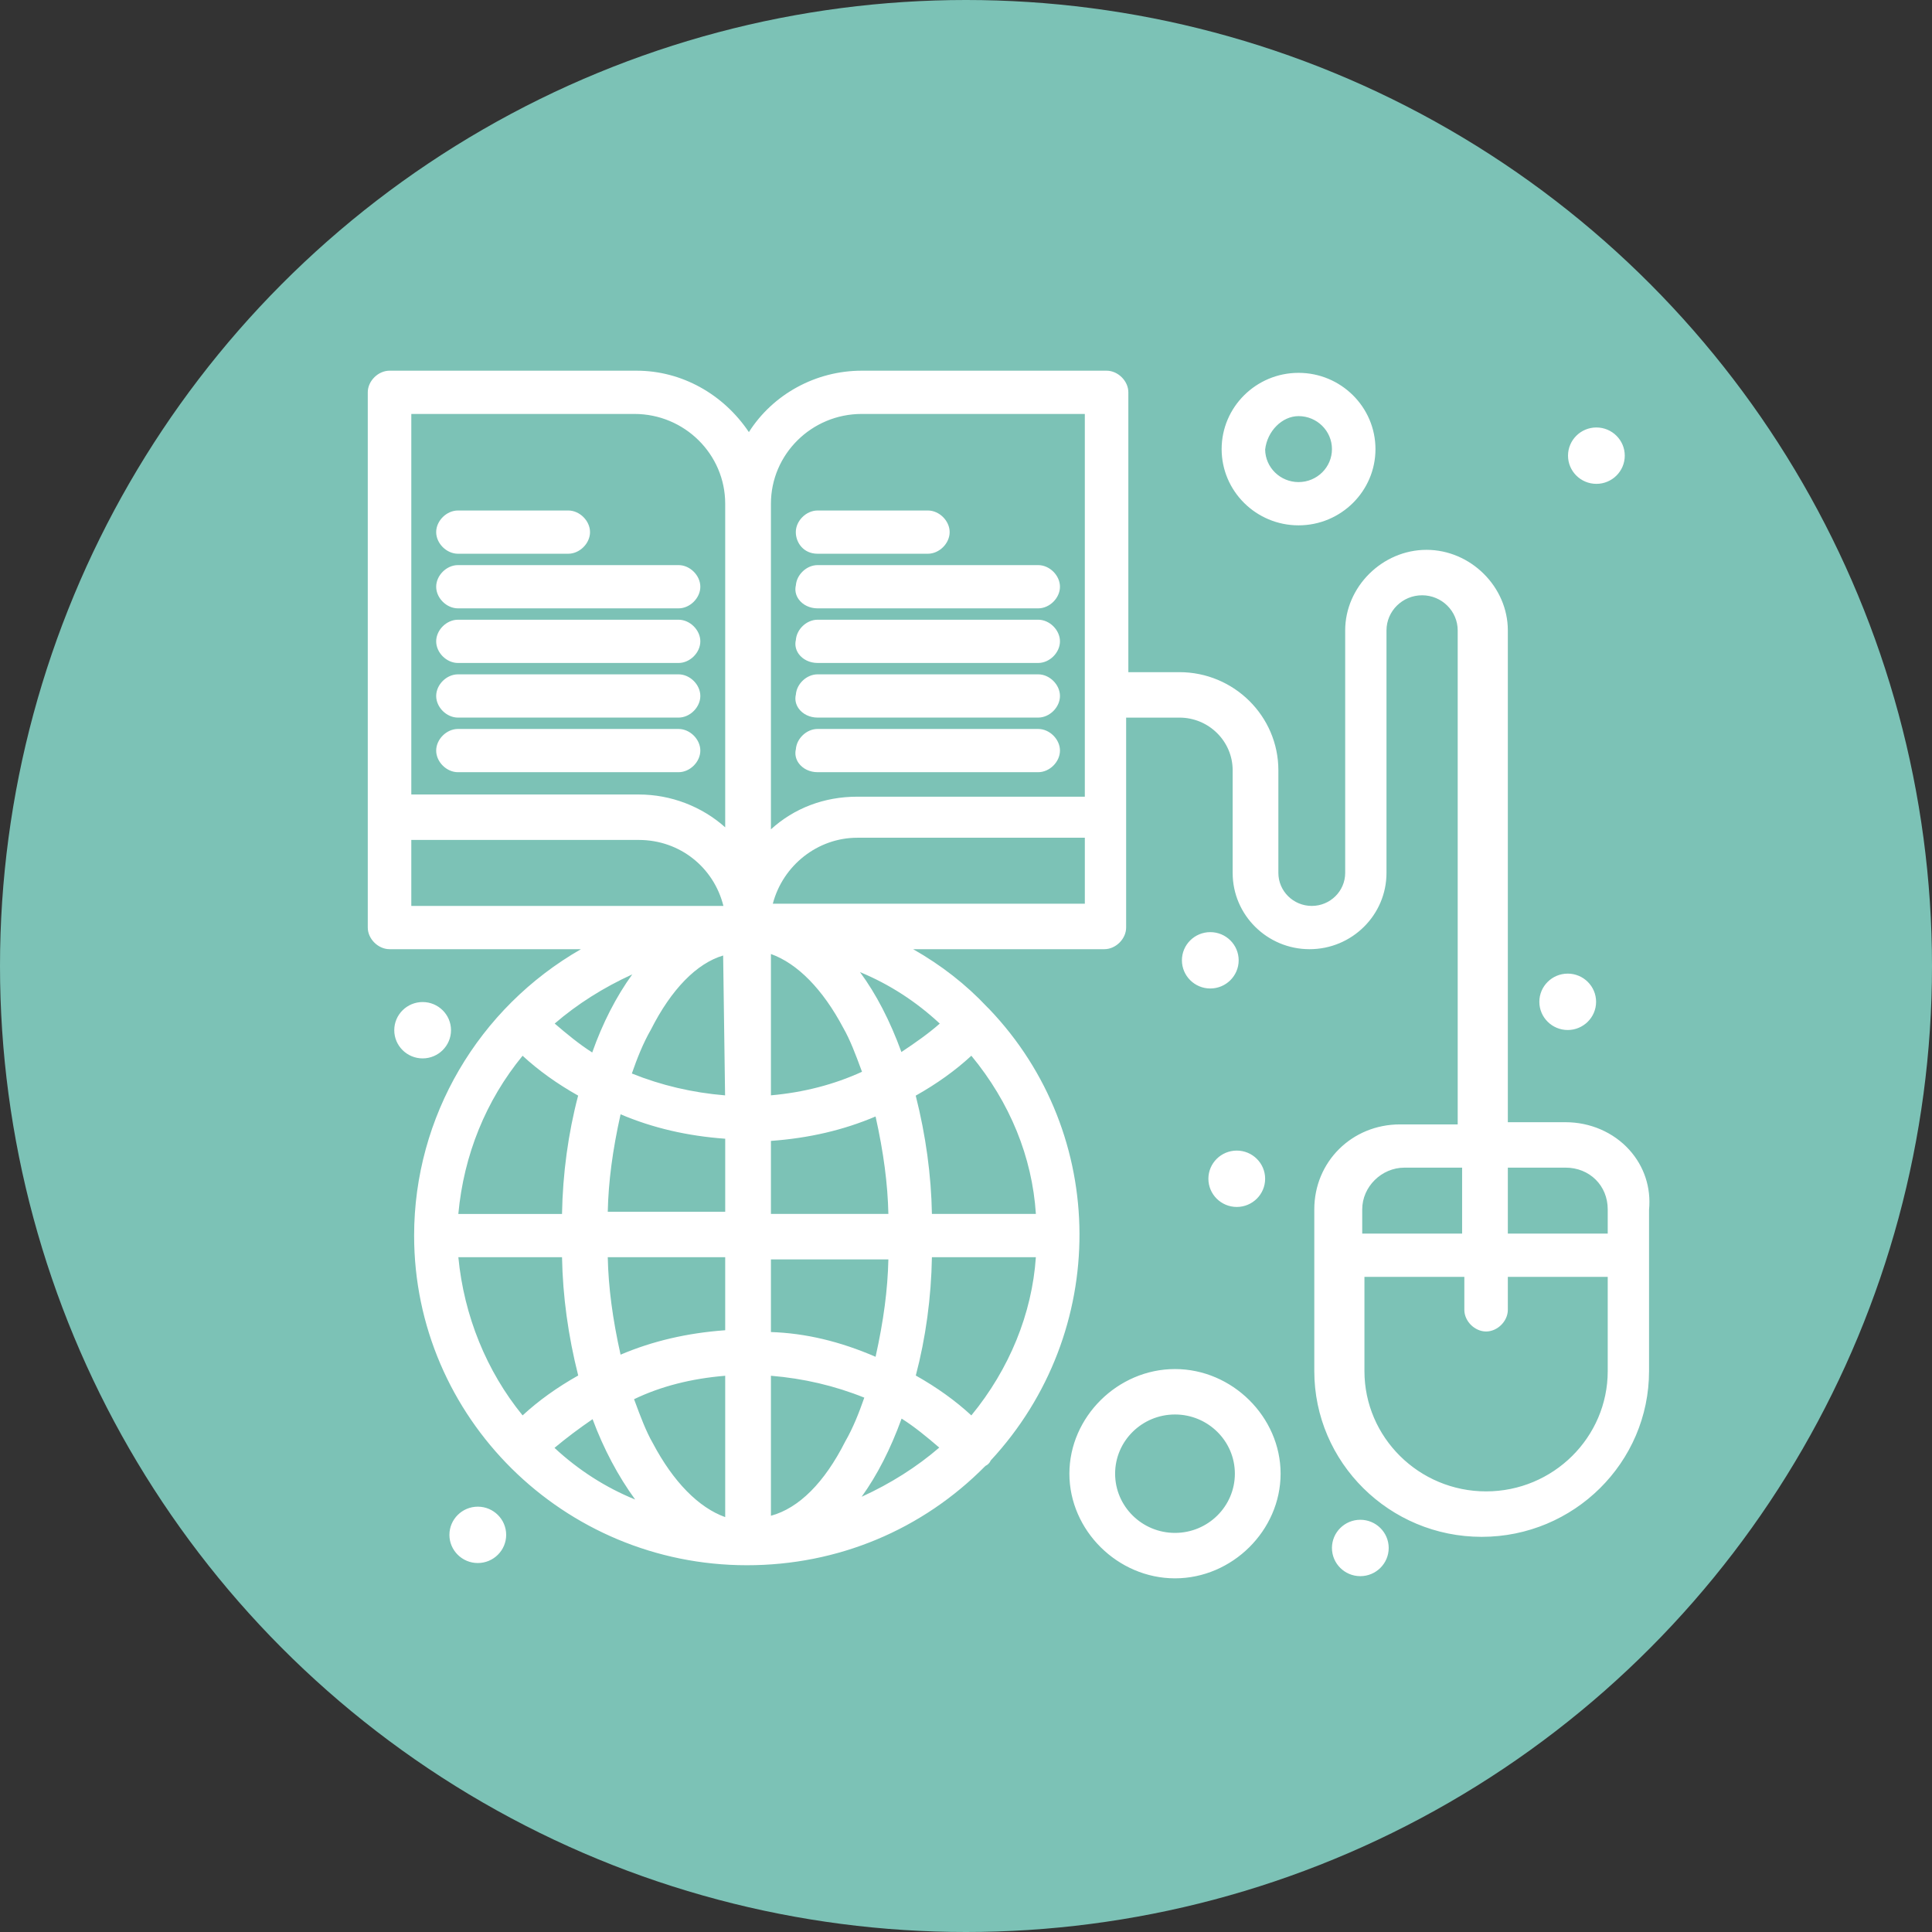<?xml version="1.0" encoding="UTF-8"?>
<svg xmlns="http://www.w3.org/2000/svg" width="80mm" height="80mm" viewBox="0 0 226.772 226.772">
  <rect x="0" y="0" width="226.772" height="226.772" fill="#333333" stroke="none"/>
  <circle cx="113.386" cy="113.386" r="113.386" fill="#7cc2b6"/>
  <path d="M191.241,134.962c-1.862-2.06-4.591-3.241-7.486-3.241h-6.77v-57.722c0-5.128-4.372-9.461-9.547-9.461s-9.545,4.333-9.545,9.461v28.462c0,2.136-1.759,3.873-3.921,3.873s-3.921-1.737-3.921-3.873v-12.05c0-6.349-5.212-11.515-11.617-11.515h-5.992V46.048c0-1.328-1.218-2.537-2.555-2.537h-28.744c-5.409,0-10.428,2.779-13.241,7.208-3.014-4.486-7.92-7.208-13.174-7.208h-29.005c-1.337,0-2.555,1.209-2.555,2.537v62.824c0,1.33,1.218,2.54,2.555,2.54h22.47c-12.021,6.894-19.585,19.673-19.585,33.617,0,21.336,17.525,38.694,39.067,38.694,10.642,0,20.57-4.138,27.989-11.658,.271-.125,.502-.344,.626-.642,13.953-15.052,13.892-38.276-.202-53.006l-.231-.228c-2.47-2.634-5.378-4.903-8.678-6.777h22.449c1.337,0,2.554-1.21,2.554-2.54v-24.642h6.252c3.447,0,6.251,2.773,6.251,6.182v12.05c0,4.936,4.05,8.951,9.028,8.951s9.028-4.015,9.028-8.951v-28.462c0-2.276,1.875-4.128,4.18-4.128s4.179,1.852,4.179,4.128v57.978h-6.77c-5.644,0-10.063,4.381-10.063,9.975v18.976c0,10.73,8.812,19.46,19.646,19.46s19.646-8.73,19.646-19.46v-18.927c.25-2.61-.572-5.108-2.317-7.039Zm-16.81,21.324c1.337,0,2.554-1.21,2.554-2.54v-3.871h11.725v11.052c0,7.79-6.405,14.127-14.278,14.127s-14.279-6.337-14.279-14.127v-11.052h11.726v3.871c0,1.33,1.217,2.54,2.554,2.54Zm-2.813-19.232v7.744h-11.725v-2.846c0-2.655,2.27-4.897,4.956-4.897h6.769Zm17.092,4.897v2.846h-11.725v-7.744h6.77c2.825,0,4.955,2.105,4.955,4.897Zm-79.325,.538c-.082-4.564-.72-9.227-1.9-13.885,2.495-1.405,4.646-2.947,6.53-4.685,4.536,5.5,7.138,11.881,7.573,18.569h-12.203Zm-1.892,18.967c1.162-4.395,1.812-9.161,1.892-13.89h12.201c-.447,6.613-3.106,13.137-7.572,18.57-1.878-1.732-4.025-3.273-6.521-4.681Zm2.753,8.458c-2.638,2.277-5.729,4.232-9.109,5.772,1.822-2.529,3.392-5.599,4.69-9.176,1.527,.966,2.953,2.144,4.419,3.404Zm-19.757-13.562v-8.529h13.786c-.077,3.529-.562,7.213-1.503,11.434-4.196-1.815-8.235-2.771-12.283-2.905Zm10.959,7.7c-.612,1.756-1.314,3.545-2.234,5.14-2.446,4.844-5.443,7.833-8.725,8.725v-16.434c3.822,.312,7.499,1.174,10.959,2.569Zm4.356-40.568c-1.339-3.675-2.966-6.815-4.86-9.381,3.435,1.42,6.57,3.443,9.363,6.042-1.333,1.181-2.911,2.278-4.503,3.339Zm-4.624,2.317c-3.279,1.502-6.867,2.43-10.691,2.766v-16.588c3.115,1.114,6.089,4.135,8.493,8.675,.812,1.41,1.472,3.189,2.109,4.911l.089,.236Zm3.095,16.687h-13.786v-8.572c4.471-.323,8.509-1.265,12.282-2.866,.942,4.222,1.427,7.908,1.504,11.438Zm-13.786-45.144V59.127c0-5.811,4.779-10.539,10.654-10.539h26.19v44.925h-26.709c-3.887,0-7.403,1.344-10.136,3.832Zm10.136,.988h26.709v7.746h-36.624c1.174-4.488,5.25-7.746,9.915-7.746Zm-26.201,65.903c3.111-1.501,6.702-2.424,10.698-2.751v16.591c-3.116-1.113-6.09-4.133-8.492-8.672-.811-1.406-1.47-3.183-2.106-4.9l-.1-.267Zm-3.088-16.669h13.786v8.575c-4.469,.322-8.507,1.264-12.282,2.866-.942-4.223-1.427-7.909-1.504-11.441Zm-1.781,19.012c1.29,3.476,3.009,6.71,5,9.434-3.476-1.416-6.647-3.446-9.471-6.065,1.398-1.166,2.854-2.262,4.471-3.369Zm-15.758-24.089c.64-6.931,3.231-13.31,7.542-18.568,1.884,1.736,4.031,3.276,6.521,4.679-1.163,4.401-1.812,9.166-1.892,13.89h-12.171Zm31.311-13.917c-3.823-.315-7.495-1.176-10.943-2.567,.609-1.751,1.31-3.539,2.233-5.143,2.396-4.743,5.373-7.785,8.482-8.707l.228,16.417Zm.015,5.089v8.573h-13.786c.077-3.532,.562-7.218,1.504-11.441,3.769,1.601,7.807,2.543,12.282,2.868Zm-20.015-13.518c2.633-2.273,5.722-4.229,9.104-5.771-1.877,2.595-3.487,5.727-4.698,9.166-1.533-.975-2.99-2.178-4.405-3.395Zm2.76,41.309c-2.497,1.408-4.646,2.95-6.527,4.684-4.237-5.188-6.885-11.709-7.541-18.569h12.169c.082,4.562,.72,9.225,1.899,13.885Zm17.045-55.118H48.277v-7.744h26.709c4.781,0,8.79,3.194,9.926,7.744Zm.21-9.222c-2.737-2.447-6.37-3.855-10.136-3.855h-26.709V48.588h26.191c5.874,0,10.653,4.728,10.653,10.539v37.985Zm-2.921-9.01c0,1.328-1.217,2.537-2.554,2.537h-25.896c-1.337,0-2.554-1.209-2.554-2.537s1.217-2.538,2.554-2.538h25.896c1.337,0,2.554,1.209,2.554,2.538Zm0-6.411c0,1.328-1.217,2.538-2.554,2.538h-25.896c-1.337,0-2.554-1.209-2.554-2.538s1.217-2.538,2.554-2.538h25.896c1.337,0,2.554,1.209,2.554,2.538Zm0-6.411c0,1.328-1.217,2.538-2.554,2.538h-25.896c-1.337,0-2.554-1.209-2.554-2.538s1.217-2.538,2.554-2.538h25.896c1.337,0,2.554,1.209,2.554,2.538Zm0-6.411c0,1.328-1.217,2.538-2.554,2.538h-25.896c-1.337,0-2.554-1.209-2.554-2.538s1.217-2.538,2.554-2.538h25.896c1.337,0,2.554,1.209,2.554,2.538Zm-31.004-6.411c0-1.328,1.217-2.537,2.554-2.537h12.949c1.337,0,2.554,1.209,2.554,2.537s-1.217,2.538-2.554,2.538h-12.949c-1.337,0-2.554-1.209-2.554-2.538Zm70.663,28.18h-25.896c-.91,0-1.739-.397-2.217-1.062-.352-.489-.469-1.076-.332-1.634,.092-1.264,1.266-2.379,2.549-2.379h25.896c1.337,0,2.554,1.209,2.554,2.538s-1.217,2.537-2.554,2.537Zm-28.113-7.473c-.352-.489-.469-1.076-.332-1.634,.092-1.264,1.266-2.379,2.549-2.379h25.896c1.337,0,2.554,1.209,2.554,2.538s-1.217,2.538-2.554,2.538h-25.896c-.91,0-1.739-.397-2.217-1.062Zm0-6.411c-.352-.489-.469-1.076-.332-1.634,.092-1.264,1.266-2.379,2.549-2.379h25.896c1.337,0,2.554,1.209,2.554,2.538s-1.217,2.538-2.554,2.538h-25.896c-.91,0-1.739-.397-2.217-1.062Zm0-6.41c-.352-.489-.469-1.076-.332-1.634,.092-1.264,1.266-2.379,2.549-2.379h25.896c1.337,0,2.554,1.209,2.554,2.538s-1.217,2.538-2.554,2.538h-25.896c-.91,0-1.738-.397-2.217-1.062Zm-.338-7.886c0-1.328,1.218-2.537,2.555-2.537h12.948c1.337,0,2.554,1.209,2.554,2.537s-1.217,2.538-2.554,2.538h-12.948c-1.659,0-2.555-1.308-2.555-2.538Zm59.01-.795c4.979,0,9.028-4.014,9.028-8.948s-4.05-8.951-9.028-8.951-9.028,4.015-9.028,8.951,4.05,8.948,9.028,8.948Zm-3.921-8.897c.244-2.168,1.993-3.923,3.921-3.923,2.162,0,3.921,1.737,3.921,3.873s-1.759,3.87-3.921,3.87c-2.146,0-3.894-1.709-3.921-3.82Zm-10.582,107.929c-6.719,0-12.395,5.624-12.395,12.281s5.676,12.284,12.395,12.284,12.396-5.625,12.396-12.284-5.677-12.281-12.396-12.281Zm7.028,12.281c0,3.833-3.153,6.951-7.028,6.951s-7.028-3.118-7.028-6.951,3.153-6.948,7.028-6.948,7.028,3.117,7.028,6.948Zm39.104-119.492c0-1.825,1.494-3.309,3.331-3.309s3.33,1.484,3.33,3.309-1.494,3.309-3.33,3.309-3.331-1.484-3.331-3.309Zm-38.658,59.232c0,1.825-1.494,3.309-3.33,3.309s-3.331-1.484-3.331-3.309,1.494-3.306,3.331-3.306,3.33,1.483,3.33,3.306Zm-.223,22.336c1.836,0,3.33,1.483,3.33,3.307s-1.494,3.309-3.33,3.309-3.331-1.484-3.331-3.309,1.494-3.307,3.331-3.307Zm35.515-17.463c0-1.824,1.494-3.309,3.331-3.309s3.33,1.484,3.33,3.309-1.494,3.309-3.33,3.309-3.331-1.484-3.331-3.309Zm-17.682,64.106c0,1.824-1.494,3.309-3.331,3.309s-3.33-1.484-3.33-3.309,1.494-3.309,3.33-3.309,3.331,1.484,3.331,3.309Zm-103.588-1.538c0,1.823-1.494,3.306-3.33,3.306s-3.332-1.483-3.332-3.306,1.495-3.309,3.332-3.309,3.33,1.484,3.33,3.309Zm-9.805-55.926c-1.837,0-3.331-1.484-3.331-3.309s1.494-3.306,3.331-3.306,3.33,1.483,3.33,3.306-1.494,3.309-3.33,3.309Z" fill="#fff"/>
</svg>